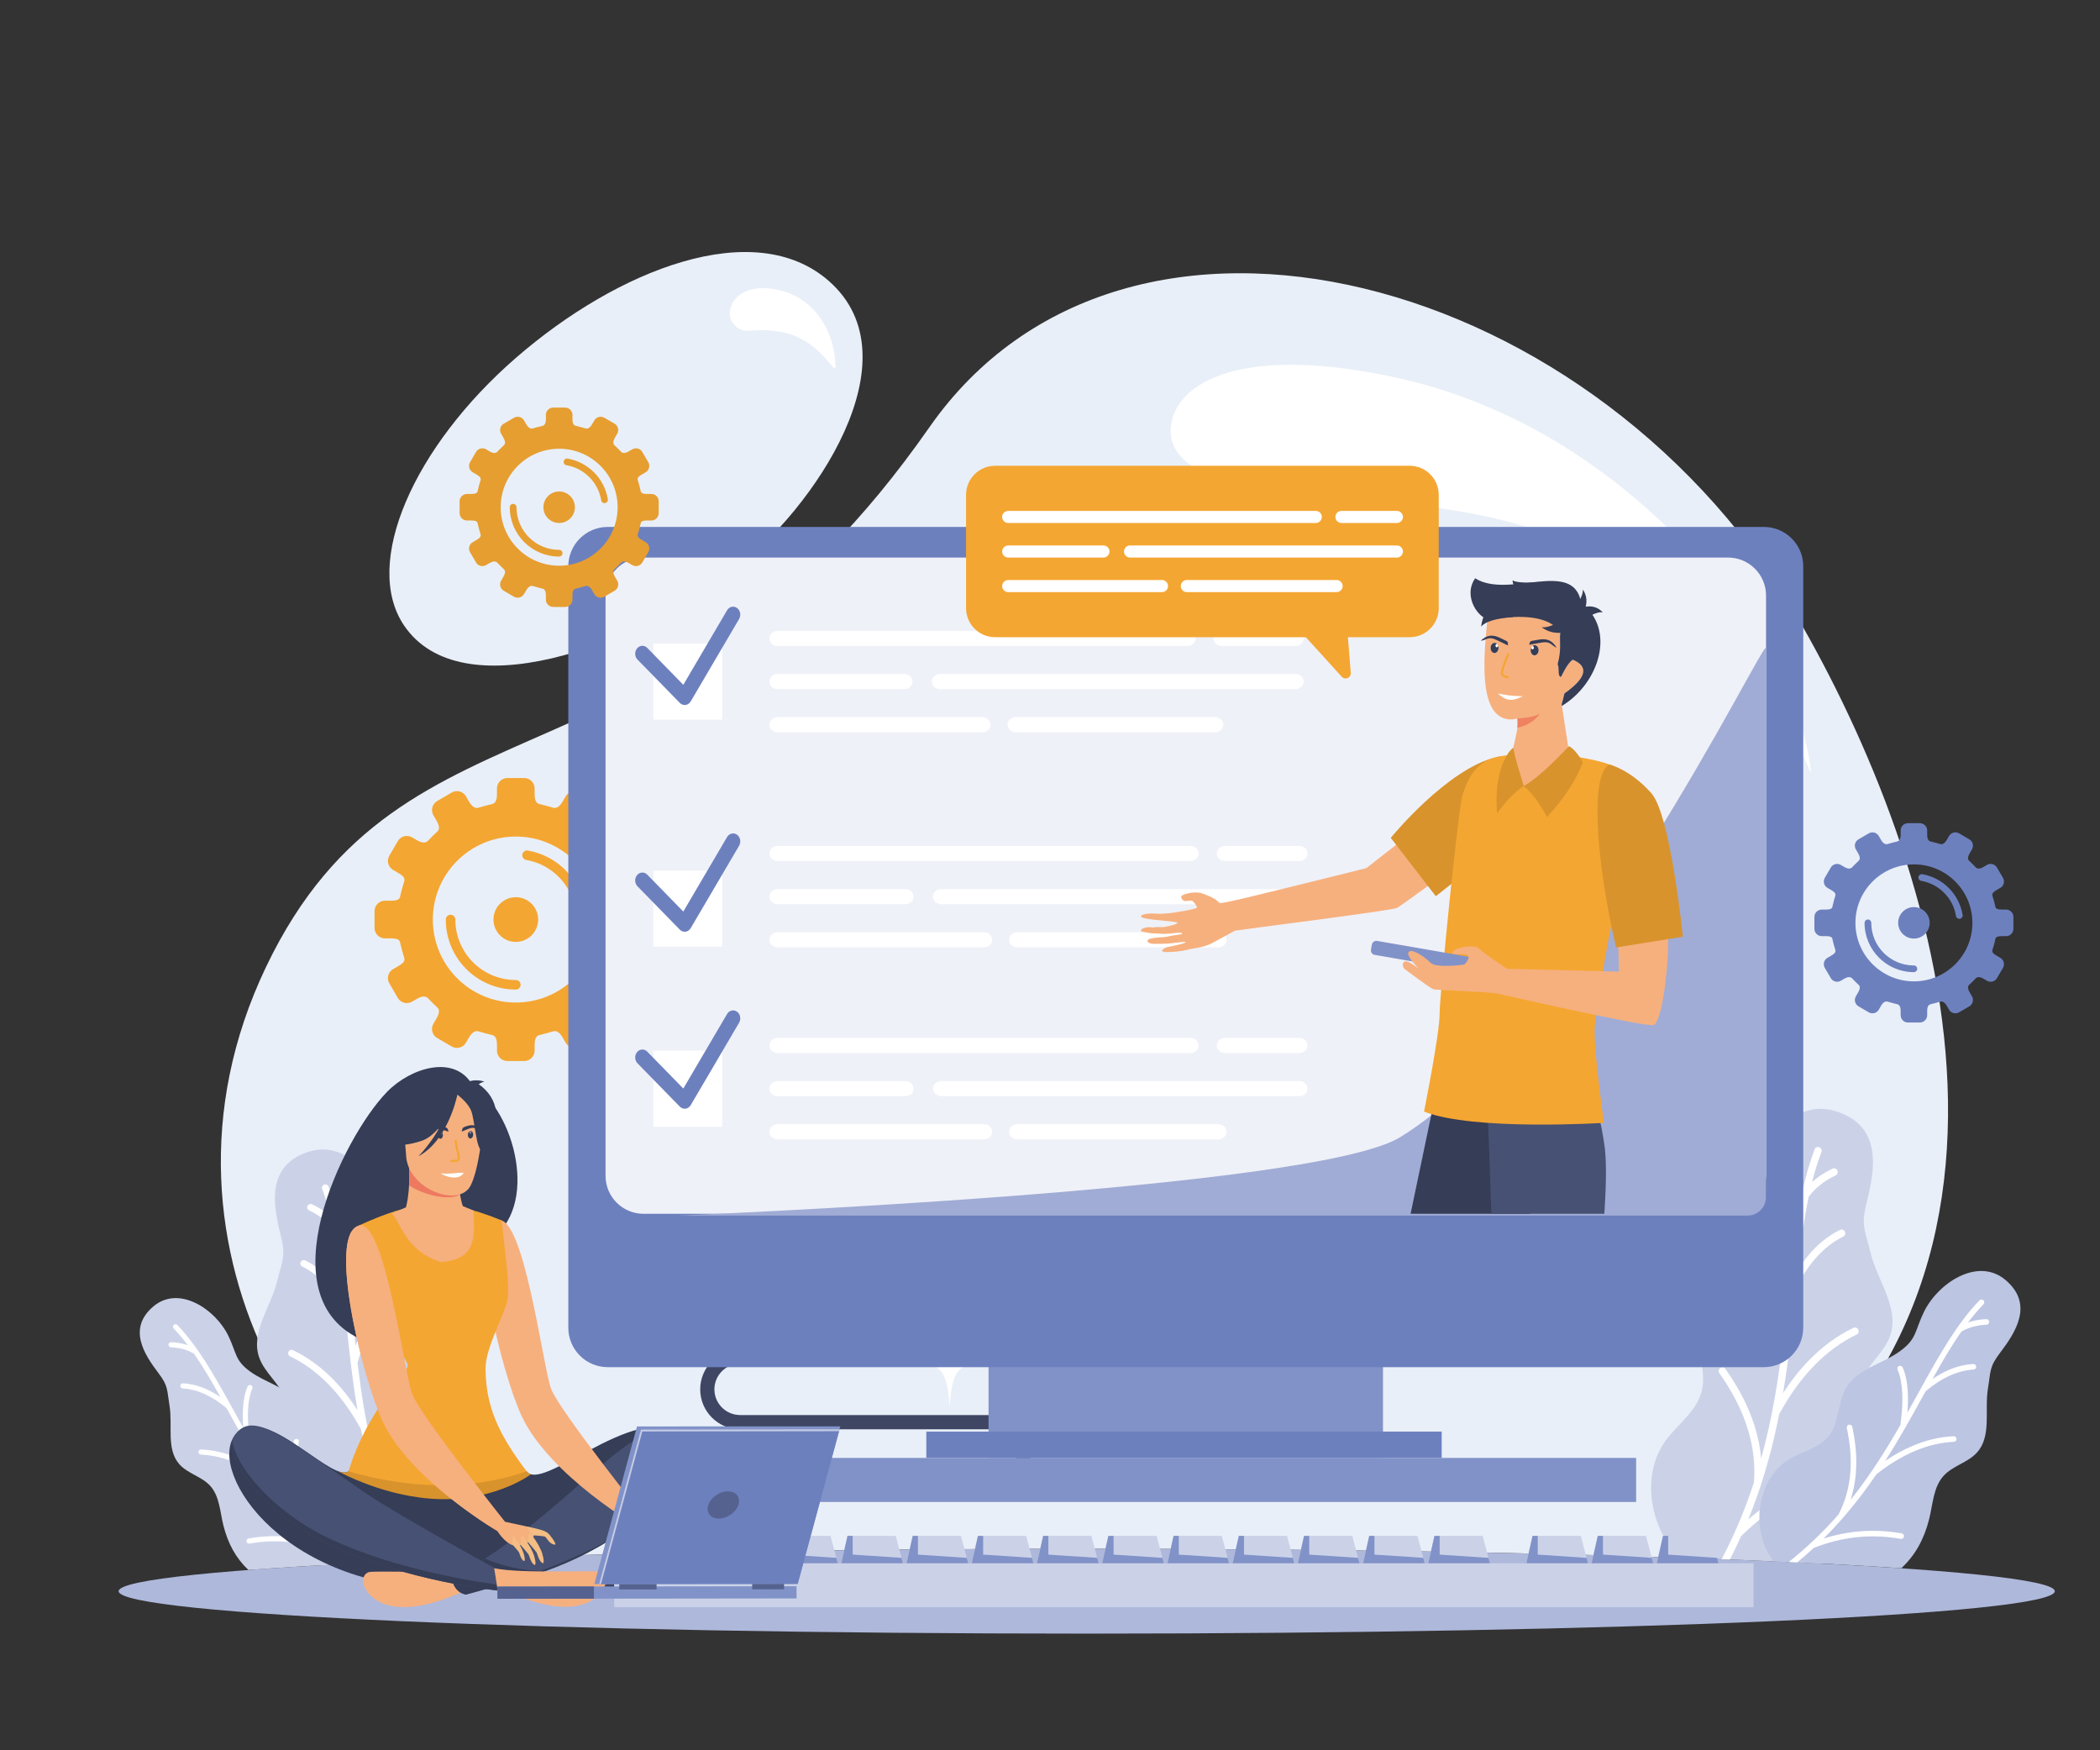 <?xml version="1.0" encoding="UTF-8"?>
<svg xmlns="http://www.w3.org/2000/svg" viewBox="0 0 720 600">
  <rect x="0" y="0" width="720" height="600" fill="#333333" stroke="none"/>
  <defs>
    <style>
      .cls-1 {
        fill: #d9932c;
      }

      .cls-1, .cls-2, .cls-3, .cls-4, .cls-5, .cls-6, .cls-7, .cls-8, .cls-9, .cls-10, .cls-11, .cls-12, .cls-13, .cls-14, .cls-15, .cls-16, .cls-17, .cls-18, .cls-19, .cls-20, .cls-21, .cls-22 {
        fill-rule: evenodd;
      }

      .cls-2 {
        fill: #f6b07e;
      }

      .cls-23 {
        fill: none;
        opacity: 0;
        stroke: #fff;
        stroke-miterlimit: 10;
        stroke-width: .5px;
      }

      .cls-24, .cls-3 {
        fill: #fff;
      }

      .cls-4 {
        fill: #f3bd83;
      }

      .cls-5 {
        fill: #ee7961;
      }

      .cls-6 {
        fill: #475173;
      }

      .cls-7, .cls-25 {
        fill: #f4a632;
      }

      .cls-8 {
        fill: #ef8261;
      }

      .cls-9 {
        fill: #3e4664;
      }

      .cls-10, .cls-26 {
        fill: #cbd2e8;
      }

      .cls-11 {
        fill: #e69e31;
      }

      .cls-12 {
        fill: #bcc5e2;
      }

      .cls-27, .cls-22 {
        fill: #6d80be;
      }

      .cls-28, .cls-13 {
        fill: #55628f;
      }

      .cls-29, .cls-21 {
        fill: #8192c8;
      }

      .cls-14 {
        fill: #c4cbe4;
      }

      .cls-15 {
        fill: #e9eff8;
      }

      .cls-16 {
        fill: #e0a26a;
      }

      .cls-17 {
        fill: #eff1f8;
      }

      .cls-18 {
        fill: #aeb8db;
      }

      .cls-19 {
        fill: #353d57;
      }

      .cls-20 {
        fill: #a0acd5;
      }
    </style>
  </defs>
  <g id="Positionsrahmen">
    <rect class="cls-23" y="-594.67" width="720" height="600"/>
  </g>
  <g id="Ebene_1" data-name="Ebene 1">
    <g id="Unsere_neue_Webseite_720" data-name="Unsere neue Webseite 720">
      <g>
        <path class="cls-15" d="M372.59,530.93c77.2,0,148.25,1.15,204.64,3.09,137.98-78.87,90.2-232.6,40.66-319.55-68.95-121.02-231.88-164.52-299.27-67.96-91.47,131.06-179.72,85.33-227.36,184.86-47.65,99.54,24.71,194.96,76.7,202.65,56.38-1.93,127.43-3.09,204.64-3.09h0ZM251.69,195.32c-35.32,26.88-93.73,47.71-113.13,19.13-14.49-21.35,3.36-61.41,38.33-91.78,34.94-30.35,81.75-48.72,107.26-26.37,30.28,26.52-5.26,78.32-32.46,99.02Z"/>
        <path class="cls-18" d="M372.59,530.93c183.31,0,331.91,6.51,331.91,14.54s-148.6,14.54-331.91,14.54-331.91-6.51-331.91-14.54,148.6-14.54,331.91-14.54Z"/>
        <path class="cls-3" d="M479.63,129.67c82.89,18.47,135.65,94.7,140.81,131.51,2.12,15.1-1.81-20.24-44.09-52.42-37.79-28.76-67.22-34.09-112.18-37.57-31.77-2.45-65.05-6.36-62.68-25.31,1.87-14.97,24.62-28.13,78.14-16.21h0ZM262.87,98.83c14.27.86,22.96,12.58,23.56,26.09.26,5.75-4.26-9.28-20.08-11.37-9.81-1.3-11.29,1.59-14.8-2.46-3.52-4.05-.18-12.95,11.33-12.26Z"/>
        <path class="cls-10" d="M158.79,497.43c-3.79-4.74-9.11-8.66-10.67-14.51-1.84-6.92,2.22-14.2,1.21-21.28-1.26-8.92-9.85-14.7-14.52-22.41-4.57-7.55-2.43-10.09-2.84-18.9-.63-13.28-11.52-30.04-26.03-25.54-14.73,4.57-12.33,18.26-9.73,28.57,1.85,7.34.64,8.39-1.15,15.74-2.17,8.88-9.16,17.46-6.24,26.12,1.81,5.35,7.06,8.97,8.96,14.29,2.15,6.03-.45,12.58-1.46,18.9-2.11,13.32.92,24.39,10.6,35.39,1.04.99,2.12,1.91,3.24,2.76,13.56-.77,28.81-1.47,45.52-2.11l.13-.13c8.85-9.66,11.5-26.25,2.99-36.89Z"/>
        <path class="cls-3" d="M112.63,406.78c-.23-.6-.9-.9-1.5-.67-.6.23-.9.9-.67,1.5,1.15,3.01,2.12,6.16,2.94,9.44-.33-.3-.67-.59-1.03-.88-1.58-1.27-3.37-2.38-5.38-3.33-.58-.27-1.27-.03-1.55.56-.27.58-.02,1.27.56,1.55,1.84.87,3.48,1.88,4.92,3.04,1.36,1.09,2.54,2.32,3.55,3.67,1.49,7.1,2.46,14.74,3.34,22.8-1.35-2.09-2.79-3.98-4.32-5.64-2.66-2.89-5.6-5.14-8.83-6.74-.57-.28-1.27-.05-1.56.53-.28.57-.05,1.27.52,1.56,2.96,1.47,5.68,3.54,8.15,6.23,2.46,2.67,4.67,5.94,6.64,9.81l.23,2.18c.49,4.8,1,9.73,1.61,14.76,0,.05,0,.1.02.14.63,5.26,1.36,10.62,2.29,16.08-2.52-3.88-5.22-7.32-8.12-10.3-4.25-4.37-8.91-7.78-13.98-10.22-.58-.28-1.28-.04-1.55.55-.28.58-.03,1.27.54,1.55,4.82,2.32,9.26,5.57,13.32,9.74,4.04,4.17,7.71,9.25,11,15.26,1.43,7.23,3.25,14.59,5.68,22.04h0s0,.03,0,.03h0c1.19,3.65,2.52,7.32,4.02,11.01-3.52-3.02-7.26-5.64-11.22-7.84-5.51-3.07-11.43-5.34-17.76-6.8-.63-.15-1.25.24-1.4.87-.14.63.24,1.25.87,1.4,6.13,1.42,11.85,3.61,17.16,6.56,5.25,2.93,10.12,6.61,14.6,11.05,1.03,2.29,2.13,4.59,3.31,6.88l2.56-.11c-4.12-7.92-7.34-15.83-9.89-23.64-.44-5.68.24-11.36,2.02-17.03,1.81-5.75,4.76-11.52,8.85-17.29.37-.52.25-1.25-.28-1.62-.52-.37-1.25-.25-1.62.28-4.23,5.97-7.29,11.95-9.17,17.94-1.07,3.4-1.76,6.8-2.07,10.2-3.49-12.61-5.43-24.94-6.84-36.71,1.37-4.99,2.89-9.21,4.58-12.66,1.68-3.43,3.5-6.08,5.46-7.94.47-.44.49-1.18.05-1.64-.44-.47-1.18-.49-1.64-.05-2.18,2.06-4.17,4.93-5.97,8.61-1.12,2.29-2.17,4.91-3.15,7.85-.34-3.11-.66-6.17-.97-9.19l-.24-2.35s0-.08-.01-.13c-1.65-15.98-3.32-30.53-8.05-42.89Z"/>
        <path class="cls-10" d="M119.82,503.68c-4.04-2.18-8.91-3.33-11.74-6.95-3.33-4.27-2.66-10.54-5.46-15.18-3.52-5.84-11.22-7.32-16.75-11.31-5.42-3.91-4.68-6.31-7.58-12.32-4.37-9.06-16.92-17.51-25.7-10.08-8.91,7.55-3.17,16.37,1.68,22.78,3.46,4.56,2.93,5.66,3.86,11.31,1.12,6.83-1.21,14.88,3.39,20.04,2.85,3.19,7.58,4.16,10.48,7.3,3.29,3.56,3.41,8.89,4.58,13.6,1.56,6.24,4.28,11.26,8.59,15.32,11.61-.88,25.26-1.7,40.66-2.45,1.18-1.69,2.14-3.53,2.83-5.47,3.3-9.36.23-21.69-8.85-26.59Z"/>
        <path class="cls-3" d="M60.81,454.21c-.34-.35-.9-.36-1.24-.02-.35.34-.36.9-.02,1.25,1.7,1.75,3.3,3.66,4.85,5.7-.32-.11-.65-.21-.98-.31-1.48-.42-3.06-.66-4.74-.72-.49-.02-.9.36-.91.85-.02.49.36.89.85.91,1.54.06,2.98.28,4.33.66,1.27.36,2.46.86,3.56,1.51,3.14,4.51,6.08,9.54,9.08,14.89-1.56-1.06-3.12-1.94-4.68-2.65-2.71-1.22-5.43-1.92-8.15-2.08-.49-.03-.9.34-.93.83-.03.48.34.9.83.93,2.5.15,5,.79,7.52,1.93,2.5,1.13,5.01,2.75,7.53,4.86l.8,1.46c1.77,3.2,3.58,6.47,5.49,9.8.02.03.03.06.06.1,2,3.47,4.1,6.99,6.36,10.52-2.9-1.96-5.81-3.55-8.71-4.77-4.26-1.79-8.51-2.78-12.77-2.98-.49-.02-.9.35-.92.84-.02.49.36.9.84.92,4.05.19,8.1,1.14,12.16,2.84,4.05,1.7,8.11,4.16,12.18,7.37,3.14,4.61,6.59,9.2,10.49,13.67h0s.01.02.01.02h0c1.91,2.19,3.93,4.35,6.06,6.48-3.35-1.06-6.73-1.78-10.14-2.14-4.75-.51-9.55-.33-14.39.52-.48.08-.8.54-.72,1.02.08.48.54.8,1.02.72,4.69-.83,9.32-1,13.9-.51,4.53.48,9.01,1.61,13.44,3.37,1.53,1.41,3.12,2.8,4.77,4.17l2.63-.14c-5.76-4.6-10.77-9.52-15.2-14.59-1.99-3.82-3.2-7.98-3.64-12.46-.45-4.54-.1-9.43,1.04-14.67.1-.47-.2-.94-.67-1.05-.47-.1-.94.2-1.05.67-1.18,5.41-1.54,10.48-1.08,15.21.26,2.68.79,5.26,1.58,7.72-6.17-7.75-11.17-15.76-15.64-23.54-.53-3.88-.71-7.27-.56-10.17.15-2.89.63-5.27,1.45-7.15.19-.45,0-.97-.45-1.16-.45-.19-.97,0-1.16.46-.91,2.08-1.44,4.67-1.6,7.77-.1,1.93-.06,4.06.13,6.4-1.16-2.06-2.29-4.1-3.39-6.11l-.86-1.56s-.03-.06-.05-.08c-5.89-10.65-11.37-20.28-18.32-27.49Z"/>
        <path class="cls-10" d="M571.74,492.94c4.13-5.17,9.94-9.44,11.65-15.84,2.01-7.55-2.42-15.49-1.32-23.22,1.38-9.73,10.75-16.04,15.84-24.45,4.98-8.24,2.65-11.01,3.1-20.63.68-14.49,12.57-32.78,28.4-27.87,16.08,4.99,13.45,19.93,10.62,31.18-2.02,8.01-.7,9.16,1.26,17.18,2.36,9.69,9.99,19.05,6.81,28.5-1.97,5.84-7.7,9.79-9.78,15.6-2.35,6.58.49,13.72,1.59,20.63,2.31,14.53-1,26.62-11.56,38.62-1.28,1.22-2.61,2.34-4,3.36-14.6-.74-30.9-1.42-48.62-2.02-.25-.25-.49-.5-.72-.76-9.66-10.55-12.55-28.65-3.26-40.27Z"/>
        <path class="cls-3" d="M622.12,394.01c.25-.65.99-.98,1.64-.73.65.25.98.99.73,1.64-1.26,3.28-2.31,6.72-3.22,10.3.37-.33.74-.65,1.13-.96,1.73-1.38,3.69-2.6,5.87-3.63.63-.3,1.39-.03,1.69.61.3.63.03,1.39-.6,1.69-2.01.95-3.8,2.06-5.37,3.32-1.48,1.19-2.77,2.53-3.87,4-1.62,7.75-2.68,16.09-3.64,24.88,1.47-2.29,3.04-4.34,4.71-6.15,2.9-3.16,6.11-5.6,9.64-7.35.62-.31,1.39-.06,1.7.57.31.63.05,1.39-.57,1.7-3.23,1.6-6.19,3.87-8.89,6.8-2.68,2.92-5.1,6.49-7.24,10.7l-.24,2.38c-.54,5.24-1.1,10.61-1.75,16.1,0,.06,0,.11-.02.16-.69,5.74-1.49,11.59-2.5,17.55,2.75-4.24,5.7-7.99,8.86-11.24,4.64-4.77,9.72-8.49,15.25-11.15.63-.3,1.39-.04,1.7.59.3.63.04,1.39-.59,1.7-5.26,2.53-10.11,6.08-14.53,10.63-4.42,4.54-8.41,10.09-12,16.64-1.56,7.89-3.55,15.92-6.2,24.05h0s-.01.03-.01.03h0c-1.3,3.99-2.75,7.99-4.39,12.02,3.84-3.3,7.92-6.15,12.24-8.56,6.02-3.35,12.48-5.82,19.38-7.42.68-.16,1.37.26,1.53.95.16.69-.27,1.37-.95,1.53-6.69,1.55-12.93,3.94-18.72,7.16-5.73,3.19-11.04,7.21-15.93,12.06-1.2,2.67-2.49,5.35-3.87,8.03l-2.81-.11c4.63-8.82,8.23-17.62,11.07-26.32.48-6.2-.26-12.39-2.2-18.58-1.97-6.28-5.19-12.57-9.66-18.87-.4-.57-.27-1.36.3-1.77.57-.41,1.36-.27,1.77.3,4.62,6.51,7.95,13.04,10.01,19.57,1.17,3.71,1.92,7.42,2.26,11.13,3.81-13.76,5.92-27.21,7.47-40.05-1.49-5.44-3.16-10.05-4.99-13.81-1.83-3.75-3.82-6.64-5.96-8.67-.51-.48-.53-1.28-.05-1.79.48-.51,1.28-.53,1.79-.05,2.38,2.25,4.55,5.38,6.51,9.4,1.22,2.5,2.36,5.35,3.43,8.57.37-3.39.72-6.73,1.06-10.02l.26-2.56s0-.09.02-.14c1.81-17.45,3.63-33.32,8.79-46.81Z"/>
        <path class="cls-12" d="M614.27,499.75c4.41-2.38,9.72-3.63,12.81-7.58,3.64-4.66,2.9-11.51,5.96-16.57,3.85-6.37,12.24-7.99,18.28-12.34,5.91-4.26,5.11-6.88,8.27-13.45,4.77-9.89,18.47-19.11,28.04-11,9.72,8.24,3.47,17.87-1.84,24.86-3.78,4.98-3.2,6.17-4.21,12.34-1.22,7.45,1.31,16.23-3.71,21.87-3.11,3.49-8.27,4.54-11.43,7.97-3.59,3.89-3.72,9.7-5,14.84-1.73,6.91-4.76,12.45-9.57,16.9-12.68-.86-27.39-1.66-43.83-2.38-1.45-1.97-2.61-4.14-3.43-6.45-3.61-10.21-.25-23.68,9.66-29.02Z"/>
        <path class="cls-3" d="M678.67,445.77c.37-.38.98-.39,1.36-.02.38.37.39.98.02,1.36-1.85,1.92-3.6,4-5.29,6.22.35-.12.71-.23,1.07-.34,1.62-.45,3.34-.72,5.17-.79.53-.02.97.39.99.92.02.53-.39.98-.92,1-1.68.07-3.26.31-4.72.72-1.39.39-2.68.94-3.88,1.64-3.43,4.92-6.64,10.41-9.91,16.25,1.7-1.16,3.4-2.12,5.1-2.89,2.96-1.34,5.92-2.09,8.89-2.26.53-.03.98.37,1.01.9.03.53-.38.98-.9,1.01-2.72.16-5.46.86-8.21,2.11-2.73,1.23-5.47,3-8.22,5.31l-.88,1.59c-1.93,3.49-3.91,7.07-5.99,10.7-.02.04-.04.07-.06.11-2.18,3.79-4.47,7.63-6.94,11.48,3.17-2.14,6.33-3.87,9.51-5.2,4.64-1.95,9.28-3.04,13.93-3.25.53-.02.98.38,1.01.92.02.53-.39.98-.92,1-4.42.21-8.84,1.24-13.27,3.1-4.42,1.86-8.85,4.54-13.29,8.04-3.43,5.03-7.2,10.04-11.45,14.91h0s-.01.02-.01.02h0c-2.09,2.39-4.28,4.75-6.62,7.07,3.66-1.16,7.35-1.94,11.06-2.33,5.18-.55,10.42-.36,15.7.57.52.09.87.59.78,1.11-.09.52-.59.87-1.11.78-5.12-.9-10.17-1.09-15.16-.56-4.94.52-9.83,1.75-14.67,3.68-1.81,1.68-3.71,3.33-5.69,4.95l-2.89-.14c6.5-5.14,12.13-10.64,17.09-16.33,2.17-4.18,3.49-8.71,3.97-13.6.49-4.96.1-10.29-1.14-16.01-.11-.52.22-1.03.73-1.14.52-.11,1.03.22,1.14.73,1.29,5.9,1.68,11.44,1.17,16.6-.29,2.93-.86,5.74-1.72,8.43,6.73-8.46,12.19-17.2,17.07-25.69.57-4.23.78-7.93.61-11.1-.17-3.15-.69-5.76-1.59-7.8-.21-.49.01-1.05.49-1.27.49-.21,1.06.01,1.27.5.99,2.27,1.57,5.1,1.75,8.48.11,2.1.06,4.43-.14,6.99,1.26-2.25,2.5-4.48,3.71-6.67l.94-1.7s.03-.06.05-.1c6.43-11.62,12.4-22.13,19.99-30Z"/>
        <path class="cls-3" d="M348.5,182.8c-1.19,16.31-3.59,18.55-19.14,19.81,15.55,1.26,17.95,3.5,19.14,19.81,1.19-16.3,3.59-18.55,19.13-19.81-15.54-1.26-17.95-3.5-19.13-19.81h0ZM411.68,225.8c-.63,8.7-1.92,9.9-10.22,10.58,8.3.67,9.58,1.87,10.22,10.58.63-8.71,1.92-9.91,10.22-10.58-8.3-.67-9.58-1.87-10.22-10.58h0ZM384.01,158.8c-.64,8.82-1.94,10.03-10.35,10.71,8.41.68,9.71,1.9,10.35,10.71.64-8.82,1.94-10.03,10.35-10.71-8.41-.68-9.71-1.89-10.35-10.71Z"/>
        <path class="cls-3" d="M325.58,450.1c.96,13.21,2.91,15.03,15.5,16.05-12.59,1.02-14.54,2.84-15.5,16.05-.96-13.21-2.91-15.03-15.5-16.05,12.59-1.02,14.54-2.84,15.5-16.05h0ZM274.39,484.94c.51,7.05,1.56,8.02,8.28,8.57-6.72.54-7.76,1.52-8.28,8.57-.51-7.05-1.55-8.02-8.27-8.57,6.72-.54,7.76-1.51,8.27-8.57h0ZM296.81,430.67c.52,7.14,1.58,8.13,8.38,8.68-6.81.55-7.86,1.54-8.38,8.68-.52-7.14-1.57-8.13-8.38-8.68,6.81-.55,7.86-1.54,8.38-8.68Z"/>
        <path class="cls-3" d="M526.76,417.54c-.74,10.11-2.23,11.51-11.87,12.29,9.64.78,11.13,2.17,11.87,12.29.74-10.12,2.23-11.51,11.87-12.29-9.64-.78-11.13-2.17-11.87-12.29h0ZM565.95,444.22c-.39,5.4-1.19,6.14-6.34,6.56,5.15.42,5.95,1.16,6.34,6.56.39-5.4,1.19-6.15,6.34-6.56-5.15-.42-5.95-1.16-6.34-6.56h0ZM548.79,402.66c-.4,5.47-1.21,6.22-6.42,6.64,5.21.42,6.02,1.17,6.42,6.64.4-5.47,1.2-6.22,6.42-6.64-5.21-.42-6.02-1.18-6.42-6.64Z"/>
      </g>
      <path class="cls-7" d="M154.89,271.68l-5.01,2.92c-1.69.99-2.27,3.17-1.29,4.86l1.1,1.9c1.31,2.25.74,3.26.33,3.62-1.12,1-2.15,2.08-3.19,3.16-.3.32-1.27,1.4-3.82-.08l-1.75-1.02c-1.69-.98-3.88-.4-4.86,1.29l-2.92,5.02c-.98,1.69-.4,3.88,1.29,4.86l1.73,1.01c2.39,1.39,2.33,2.1,2.03,3.12-.42,1.39-.86,2.78-1.17,4.22-.27,1.28-.15,2.2-3.4,2.2h-1.99c-1.96,0-3.55,1.6-3.55,3.56v5.8c0,1.96,1.59,3.56,3.55,3.56h1.99c3.25,0,3.13.92,3.4,2.2.31,1.44.75,2.83,1.17,4.22.3,1.02.36,1.73-2.03,3.12l-1.73,1.01c-1.69.98-2.27,3.17-1.29,4.86l2.92,5.01c.98,1.69,3.17,2.27,4.86,1.29l1.75-1.02c2.55-1.48,3.52-.4,3.82-.08,1.04,1.08,2.07,2.17,3.19,3.16.4.36.97,1.38-.33,3.62l-1.1,1.9c-.99,1.69-.41,3.88,1.29,4.86l5.01,2.92c1.69.98,3.88.4,4.86-1.29l1.1-1.9c1.33-2.28,2.63-2.19,3.18-2.01,1.6.51,3.08.84,4.73,1.27.6.15,1.63.59,1.63,3.31v2.04c0,1.96,1.6,3.55,3.56,3.55h5.8c1.96,0,3.55-1.6,3.55-3.55v-2.04c0-2.72,1.03-3.16,1.63-3.31,1.65-.43,3.13-.76,4.73-1.27.55-.18,1.86-.27,3.18,2.01l1.11,1.9c.98,1.69,3.17,2.27,4.86,1.29l5.01-2.92c1.69-.98,2.27-3.17,1.29-4.86l-1.11-1.9c-1.31-2.25-.74-3.26-.33-3.62,1.12-1,2.15-2.08,3.19-3.16.3-.32,1.27-1.4,3.82.08l1.75,1.02c1.69.98,3.88.4,4.86-1.29l2.92-5.01c.98-1.69.4-3.88-1.29-4.86l-1.73-1.01c-2.39-1.39-2.33-2.1-2.02-3.12.41-1.39.86-2.78,1.16-4.22.27-1.28.15-2.2,3.4-2.2h1.99c1.96,0,3.55-1.6,3.55-3.56v-5.8c0-1.96-1.6-3.56-3.55-3.56h-1.99c-3.25,0-3.13-.92-3.4-2.2-.3-1.44-.75-2.83-1.16-4.22-.31-1.02-.37-1.73,2.02-3.12l1.73-1.01c1.69-.98,2.27-3.17,1.29-4.86l-2.92-5.02c-.98-1.69-3.17-2.27-4.86-1.29l-1.75,1.02c-2.55,1.48-3.52.4-3.82.08-1.04-1.08-2.07-2.16-3.19-3.16-.4-.36-.97-1.38.33-3.62l1.11-1.9c.98-1.69.4-3.88-1.29-4.86l-5.01-2.92c-1.69-.98-3.88-.4-4.86,1.29l-1.11,1.9c-1.33,2.28-2.63,2.19-3.18,2.02-1.6-.51-3.08-.84-4.73-1.27-.6-.16-1.63-.6-1.63-3.31v-2.04c0-1.96-1.6-3.56-3.55-3.56h-5.8c-1.96,0-3.56,1.6-3.56,3.56v2.04c0,2.71-1.03,3.15-1.63,3.31-1.65.43-3.13.76-4.73,1.27-.55.17-1.86.26-3.18-2.02l-1.1-1.9c-.99-1.69-3.17-2.27-4.86-1.29h0ZM176.85,307.56c4.23,0,7.66,3.43,7.66,7.66s-3.43,7.66-7.66,7.66-7.66-3.43-7.66-7.66,3.43-7.66,7.66-7.66h0ZM152.84,315.22c0-.9.73-1.64,1.64-1.64s1.64.74,1.64,1.64c0,5.72,2.32,10.91,6.07,14.66,3.75,3.75,8.94,6.07,14.66,6.07.91,0,1.64.73,1.64,1.64s-.73,1.64-1.64,1.64c-6.63,0-12.63-2.69-16.98-7.03-4.35-4.35-7.03-10.35-7.03-16.98h0ZM200.55,311.36c.14.89-.47,1.73-1.35,1.87-.89.14-1.73-.47-1.87-1.36-.71-4.35-2.76-8.24-5.73-11.23-2.97-3-6.84-5.1-11.18-5.85-.89-.15-1.49-1-1.34-1.89.15-.89,1-1.49,1.89-1.34,5.02.87,9.51,3.3,12.95,6.77,3.43,3.47,5.82,7.99,6.64,13.03h0ZM176.85,286.77c15.72,0,28.46,12.74,28.46,28.45s-12.74,28.45-28.46,28.45-28.45-12.74-28.45-28.45,12.74-28.45,28.45-28.45Z"/>
      <g>
        <g>
          <path class="cls-9" d="M210.59,545.85h-26.31c-10.58,0-19.18-8.6-19.18-19.18s8.61-19.18,19.18-19.18h155.43c4.83,0,8.75-3.93,8.75-8.76s-3.93-8.76-8.75-8.76h-85.95c-7.54,0-13.69-6.14-13.69-13.69s6.15-13.69,13.69-13.69h89.03c21.62,0,39.22-17.59,39.22-39.21v-18.48h4.87v18.48c0,24.3-19.78,44.08-44.09,44.08h-89.03c-4.86,0-8.82,3.95-8.82,8.81,0,4.86,3.96,8.81,8.82,8.81h85.95c7.51,0,13.62,6.12,13.62,13.64s-6.11,13.63-13.63,13.63h-155.43c-7.89,0-14.31,6.42-14.31,14.3s6.42,14.31,14.31,14.31h26.31v4.87Z"/>
          <rect class="cls-26" x="210.58" y="535.9" width="390.63" height="15.02"/>
          <polygon class="cls-10" points="240.04 526.51 223.49 526.51 221.38 535.9 242.51 535.9 240.04 526.51"/>
          <polygon class="cls-10" points="262.4 526.51 245.85 526.51 243.74 535.9 264.87 535.9 262.4 526.51"/>
          <polygon class="cls-10" points="284.76 526.51 268.22 526.51 266.1 535.9 287.23 535.9 284.76 526.51"/>
          <polygon class="cls-10" points="307.12 526.51 290.57 526.51 288.46 535.9 309.59 535.9 307.12 526.51"/>
          <polygon class="cls-10" points="329.48 526.51 312.93 526.51 310.82 535.9 331.95 535.9 329.48 526.51"/>
          <polygon class="cls-10" points="351.85 526.51 335.29 526.51 333.18 535.9 354.31 535.9 351.85 526.51"/>
          <polygon class="cls-10" points="374.2 526.51 357.65 526.51 355.54 535.9 376.67 535.9 374.2 526.51"/>
          <polygon class="cls-10" points="396.57 526.51 380.01 526.51 377.9 535.9 399.03 535.9 396.57 526.51"/>
          <polygon class="cls-10" points="418.92 526.51 402.37 526.51 400.26 535.9 421.39 535.9 418.92 526.51"/>
          <polygon class="cls-10" points="441.28 526.51 424.73 526.51 422.62 535.9 443.75 535.9 441.28 526.51"/>
          <polygon class="cls-10" points="463.65 526.51 447.1 526.51 444.98 535.9 466.11 535.9 463.65 526.51"/>
          <polygon class="cls-10" points="486.01 526.51 469.45 526.51 467.34 535.9 488.47 535.9 486.01 526.51"/>
          <polygon class="cls-10" points="508.36 526.51 491.81 526.51 489.7 535.9 510.83 535.9 508.36 526.51"/>
          <polygon class="cls-10" points="542 526.51 525.44 526.51 523.33 535.9 544.45 535.9 542 526.51"/>
          <polygon class="cls-10" points="564.35 526.51 547.8 526.51 545.69 535.9 566.82 535.9 564.35 526.51"/>
          <polygon class="cls-10" points="586.71 526.51 570.17 526.51 568.05 535.9 589.18 535.9 586.71 526.51"/>
          <polygon class="cls-21" points="225.28 526.51 225.28 532.92 242.02 534.03 242.51 535.9 221.38 535.9 223.49 526.51 225.28 526.51"/>
          <polygon class="cls-21" points="247.64 526.51 247.64 532.92 264.38 534.03 264.87 535.9 243.74 535.9 245.85 526.51 247.64 526.51"/>
          <polygon class="cls-21" points="270 526.51 270 532.92 286.74 534.03 287.23 535.9 266.1 535.9 268.22 526.51 270 526.51"/>
          <polygon class="cls-21" points="292.36 526.51 292.36 532.92 309.09 534.03 309.59 535.9 288.46 535.9 290.57 526.51 292.36 526.51"/>
          <polygon class="cls-21" points="314.72 526.51 314.72 532.92 331.46 534.03 331.95 535.9 310.82 535.9 312.93 526.51 314.72 526.51"/>
          <polygon class="cls-21" points="337.08 526.51 337.08 532.92 353.82 534.03 354.31 535.9 333.18 535.9 335.29 526.51 337.08 526.51"/>
          <polygon class="cls-21" points="359.44 526.51 359.44 532.92 376.18 534.03 376.67 535.9 355.54 535.9 357.65 526.51 359.44 526.51"/>
          <polygon class="cls-21" points="381.8 526.51 381.8 532.92 398.54 534.03 399.03 535.9 377.9 535.9 380.01 526.51 381.8 526.51"/>
          <polygon class="cls-21" points="404.16 526.51 404.16 532.92 420.9 534.03 421.39 535.9 400.26 535.9 402.37 526.51 404.16 526.51"/>
          <polygon class="cls-21" points="426.52 526.51 426.52 532.92 443.26 534.03 443.75 535.9 422.62 535.9 424.73 526.51 426.52 526.51"/>
          <polygon class="cls-21" points="448.88 526.51 448.88 532.92 465.62 534.03 466.11 535.9 444.98 535.9 447.1 526.51 448.88 526.51"/>
          <polygon class="cls-21" points="471.24 526.51 471.24 532.92 487.98 534.03 488.47 535.9 467.34 535.9 469.45 526.51 471.24 526.51"/>
          <polygon class="cls-21" points="493.6 526.51 493.6 532.92 510.34 534.03 510.83 535.9 489.7 535.9 491.81 526.51 493.6 526.51"/>
          <polygon class="cls-21" points="527.23 526.51 527.23 532.92 543.97 534.03 544.45 535.9 523.33 535.9 525.44 526.51 527.23 526.51"/>
          <polygon class="cls-21" points="549.59 526.51 549.59 532.92 566.33 534.03 566.82 535.9 545.69 535.9 547.8 526.51 549.59 526.51"/>
          <polygon class="cls-21" points="571.95 526.51 571.95 532.92 588.69 534.03 589.18 535.9 568.05 535.9 570.17 526.51 571.95 526.51"/>
        </g>
        <g>
          <rect class="cls-29" x="338.93" y="450.19" width="135.24" height="49.59"/>
          <g>
            <path class="cls-22" d="M618.25,455.15c0,7.47-6.06,13.52-13.52,13.52H208.38c-7.48,0-13.53-6.06-13.53-13.52V194.14c0-7.47,6.06-13.51,13.53-13.51h396.36c7.47,0,13.52,6.06,13.52,13.51v261.01Z"/>
            <g>
              <path class="cls-17" d="M605.49,403.07c0,7.19-5.84,13.02-13.03,13.02H220.64c-7.2,0-13.02-5.83-13.02-13.02v-198.92c0-7.19,5.82-13.02,13.02-13.02h371.83c7.19,0,13.03,5.83,13.03,13.02v198.92Z"/>
              <g>
                <path class="cls-20" d="M232.38,416.69h366.81c3.46,0,6.26-2.8,6.26-6.26v-188.22c0-4.72-65.26,130.79-125.43,167.64-29.91,18.32-248.24,26.85-247.64,26.85Z"/>
                <path class="cls-3" d="M444.18,221.44h-25.33c-1.53,0-2.77-1.16-2.77-2.59s1.24-2.59,2.77-2.59h25.33c1.53,0,2.77,1.16,2.77,2.59s-1.24,2.59-2.77,2.59h0ZM336.86,251.02h-70.27c-1.53,0-2.77-1.16-2.77-2.59s1.24-2.59,2.77-2.59h70.27c1.53,0,2.77,1.16,2.77,2.59s-1.24,2.59-2.77,2.59h0ZM416.64,251.02h-68.45c-1.53,0-2.76-1.16-2.76-2.59s1.23-2.59,2.76-2.59h68.45c1.53,0,2.77,1.16,2.77,2.59s-1.24,2.59-2.77,2.59h0ZM310.1,236.23h-43.51c-1.53,0-2.77-1.16-2.77-2.59s1.24-2.59,2.77-2.59h43.51c1.53,0,2.77,1.16,2.77,2.59s-1.24,2.59-2.77,2.59h0ZM444.18,236.23h-121.92c-1.53,0-2.77-1.16-2.77-2.59s1.24-2.59,2.77-2.59h121.92c1.53,0,2.77,1.16,2.77,2.59s-1.24,2.59-2.77,2.59h0ZM407.13,221.44h-140.54c-1.53,0-2.77-1.16-2.77-2.59s1.24-2.59,2.77-2.59h140.54c1.53,0,2.77,1.16,2.77,2.59s-1.24,2.59-2.77,2.59Z"/>
                <path class="cls-3" d="M445.47,295.17h-25.51c-1.54,0-2.79-1.16-2.79-2.59s1.25-2.59,2.79-2.59h25.51c1.54,0,2.79,1.16,2.79,2.59s-1.25,2.59-2.79,2.59h0ZM337.38,324.74h-70.77c-1.54,0-2.79-1.16-2.79-2.59s1.25-2.59,2.79-2.59h70.77c1.54,0,2.78,1.16,2.78,2.59s-1.25,2.59-2.78,2.59h0ZM417.73,324.74h-68.94c-1.53,0-2.78-1.16-2.78-2.59s1.24-2.59,2.78-2.59h68.94c1.54,0,2.79,1.16,2.79,2.59s-1.25,2.59-2.79,2.59h0ZM310.43,309.96h-43.82c-1.54,0-2.79-1.16-2.79-2.59s1.25-2.59,2.79-2.59h43.82c1.54,0,2.78,1.16,2.78,2.59s-1.25,2.59-2.78,2.59h0ZM445.47,309.96h-122.79c-1.54,0-2.78-1.16-2.78-2.59s1.25-2.59,2.78-2.59h122.79c1.54,0,2.79,1.16,2.79,2.59s-1.25,2.59-2.79,2.59h0ZM408.16,295.17h-141.54c-1.54,0-2.79-1.16-2.79-2.59s1.25-2.59,2.79-2.59h141.54c1.54,0,2.78,1.16,2.78,2.59s-1.25,2.59-2.78,2.59Z"/>
                <rect class="cls-24" x="224.01" y="220.6" width="23.58" height="26.09"/>
                <path class="cls-22" d="M218.57,226.1c-1-1.02-1.06-2.75-.13-3.85.92-1.1,2.48-1.17,3.48-.15l12.36,12.65,15-25.54c.74-1.26,2.27-1.62,3.41-.8,1.14.82,1.46,2.51.72,3.78l-16.59,28.25c-.08.12-.16.25-.26.36-.92,1.1-2.48,1.17-3.48.15l-14.51-14.85Z"/>
                <path class="cls-3" d="M445.47,360.98h-25.51c-1.54,0-2.79-1.16-2.79-2.59s1.25-2.59,2.79-2.59h25.51c1.54,0,2.79,1.16,2.79,2.59s-1.25,2.59-2.79,2.59h0ZM337.38,390.55h-70.77c-1.54,0-2.79-1.16-2.79-2.59s1.25-2.59,2.79-2.59h70.77c1.54,0,2.78,1.16,2.78,2.59s-1.25,2.59-2.78,2.59h0ZM417.73,390.55h-68.94c-1.53,0-2.78-1.16-2.78-2.59s1.24-2.59,2.78-2.59h68.94c1.54,0,2.79,1.16,2.79,2.59s-1.25,2.59-2.79,2.59h0ZM310.43,375.77h-43.82c-1.54,0-2.79-1.16-2.79-2.59s1.25-2.59,2.79-2.59h43.82c1.54,0,2.78,1.16,2.78,2.59s-1.25,2.59-2.78,2.59h0ZM445.47,375.77h-122.79c-1.54,0-2.78-1.16-2.78-2.59s1.25-2.59,2.78-2.59h122.79c1.54,0,2.79,1.16,2.79,2.59s-1.25,2.59-2.79,2.59h0ZM408.16,360.98h-141.54c-1.54,0-2.79-1.16-2.79-2.59s1.25-2.59,2.79-2.59h141.54c1.54,0,2.78,1.16,2.78,2.59s-1.25,2.59-2.78,2.59Z"/>
                <rect class="cls-24" x="224.01" y="360.14" width="23.58" height="26.09"/>
                <rect class="cls-24" x="224.01" y="298.45" width="23.58" height="26.09"/>
                <path class="cls-22" d="M218.57,303.83c-1-1.02-1.06-2.75-.13-3.85.92-1.1,2.48-1.17,3.48-.15l12.36,12.65,15-25.54c.74-1.26,2.27-1.62,3.41-.8,1.14.82,1.46,2.51.72,3.78l-16.59,28.25c-.08.12-.16.25-.26.36-.92,1.1-2.48,1.17-3.48.15l-14.51-14.85Z"/>
                <path class="cls-22" d="M218.57,364.5c-1-1.02-1.06-2.75-.13-3.85.92-1.1,2.48-1.17,3.48-.15l12.36,12.65,15-25.54c.74-1.26,2.27-1.62,3.41-.8,1.14.82,1.46,2.51.72,3.78l-16.59,28.25c-.08.12-.16.25-.26.36-.92,1.1-2.48,1.17-3.48.15l-14.51-14.85Z"/>
              </g>
            </g>
          </g>
          <rect class="cls-27" x="317.59" y="490.76" width="176.71" height="9.02"/>
          <rect class="cls-29" x="254.71" y="499.78" width="306.25" height="15.1"/>
        </g>
      </g>
      <g>
        <g>
          <path class="cls-2" d="M412.31,306.29c5.73,2.13,5.14,3.01,5.9,3.25.86.31,12.9-2.72,12.9-2.72,0,0,35.46-8.69,37.35-9.23l29.74-23.24,15.74,11.5s-33.02,24.4-34.97,25.38c-1.93.96-51.26,7.13-55.6,7.82,0,0-4.85,2.72-7.95,4.33-3.11,1.6-6.76,1.74-7.71,2.06-.13.03-3.34.93-7.57.93-3.66.04-.22-1.64-.22-1.64,0,0,6.76-1.26,6.56-1.77-.15-.4-3.79.5-7.83.57-1.04.02-2.05.02-2.99.02-2.47.01-3.2-1.48-.61-1.92.92-.15,2.43-.35,3.53-.35,1.21,0,2.31-.4,3.31-.54,1.99-.3,3.46-.51,3.4-.57-.08-.09.28-.43-.83-.44-1.33-.03-4.14.56-6.11.38-1.1-.1-3.41-.17-3.41-.17,0,0-3.76-.53-3.77-.76-.14-1.17,2.66-1.56,4.13-1.22,1.07-.29,3.49-.13,3.49-.13,0,0,4.99-.81,4.89-1.52-.08-.59-12.42-.96-12.48-2.14-.03-.98,3.69-1.04,3.69-1.04,0,0,2.25.15,3.01.13.88-.02,3.53-.27,3.53-.27,0,0,9.12-1.27,8.97-1.94-.15-.66-1.24-2.2-1.84-2.31-.6-.12-1.8.24-2.37.11-.6-.12-1.27-.78-1.2-1.51.1-.75,3.18-1.27,3.18-1.27,0,0,2.49-.41,4.15.22Z"/>
          <path class="cls-1" d="M476.83,287.22l15.44,20s16.28-12.51,22.28-19.25c7.28-8.17,15.24-25.71,14.07-26.35-3.3-1.79-10.41-3.22-15.32-2.13-16.98,3.78-36.46,27.72-36.46,27.72Z"/>
          <path class="cls-19" d="M502.03,373.13l-10.34,4.47-8.06,38.48h40.84c5.42-12.76,9.46-22.11,9.46-22.11l-31.9-20.84Z"/>
          <path class="cls-6" d="M510.01,378.86s.64,17.38,1.31,37.22h38.74c.69-10.58.83-19.12-.13-24.58-.41-2.35-1.19-8.56-2.7-10.12-11.45-11.83-37.23-2.52-37.23-2.52Z"/>
          <path class="cls-7" d="M538.8,259.16s12.06,1.68,15.23,4c3.57,2.63,7.54,8.5,7.54,8.5,0,0-14.81,70.02-14.84,81.79-.02,9.09,3.2,31.47,3.2,31.47,0,0-44.74,2.83-61.69-3.86,0,0,5.35-26.6,5.35-33.6s6.4-70.52,7.86-74.97c1.32-4.03,3.74-11.25,11.92-13.04,8.18-1.79,25.42-.31,25.42-.31Z"/>
          <path class="cls-21" d="M508.04,330.36l-.29,1.68c-.15.87-.97,1.43-1.82,1.29l-34.59-5.99c-.86-.14-1.43-.98-1.29-1.82l.29-1.68c.15-.87.97-1.43,1.83-1.29l34.58,5.99c.86.14,1.44.98,1.29,1.82Z"/>
          <path class="cls-2" d="M557.07,268.17c-4.06-.11-7.65,26.66-5.07,29.29,2.57,2.66,3.06,35.61,3.06,35.61l-38.28-.95v.03c-.75-.5-8.77-5.9-9.92-7.08-1.2-1.23-7.05-.62-8.59,1.09-1.54,1.71,3.44.31,4.81,1.23,1.38.92-1.03,3.25-1.03,3.25,0,0-9.7,1.4-11.59-.62-1.89-1.98-6.94-5.4-7.63-3.39-.36,1.04,2.25,4.17,3.72,5.49-1.83-1.37-4.02-2.83-4.77-2.57-1.38.47-.8,2.21-.06,2.74.74.5,8.45,6.38,9.65,6.8,1.18.39,19.09.84,22.19,1.54,0,0,50.48,11.5,53.35,10.77,2.52-.62,5.03-16.79,5.03-29.18s-2.18-53.65-14.86-54.05Z"/>
          <path class="cls-1" d="M551.81,262.08s7.06,1.62,14.36,9.82c6.63,7.47,10.81,49.21,10.81,49.21l-22.91,3.69c-6.98-30.44-8.93-59.43-2.26-62.72Z"/>
          <path class="cls-2" d="M535.96,251.96c-1.07-1.32-.05-7.56-.78-9.77.38-1.17.78-2.66,1.19-4.46,7.52-5.35,8.48-9.2,2.88-11.57-1.11.65-2.45,2.61-4.04,5.88-1.32-.02-.08-3.48-.79-4.76,1.46-5.49.12-7.15.53-10.56-3.88-5.51-13.29-6.98-24.9-5.23-.99,10.7-4.29,35.95,8.65,35.13l1.55-.33c.69,4.37.84,10.5,1.95,14.28l.24.53c4.19-2.44,6.64-1.97,13.51-9.14Z"/>
          <path class="cls-19" d="M510.66,212.35c11.61-1.76,20.42-1.15,24.3,4.36-.4,3.41.54,5.5-.91,10.99.71,1.28-.15,4.31,1.17,4.33,1.59-3.27,2.93-5.23,4.04-5.88,5.6,2.37,4.64,6.22-2.88,11.57-.41,1.8-.81,3.29-1.19,4.46,13.21-7.76,18.99-26.55,6.95-35.37-2.44-15.59-24.84-1.28-36.37-8.57-4.39,6.34,1.37,14.05,4.9,14.11Z"/>
          <path class="cls-19" d="M543.39,212.18c-1.1-1.58-1.18-2.95-.25-4.12,2.63-.55,4.76.08,6.4,1.88-1.24-.31-3.29.43-6.15,2.24Z"/>
          <path class="cls-19" d="M540.67,207.3c1.09,1.21,2.08,1.48,2.98.8.56-2.29.23-4.3-.98-6.03.15,1.16-.51,2.91-2,5.22Z"/>
          <path class="cls-19" d="M518.83,211.53c-.09-3.37-1.41-5.39-3.94-6.06-4.28,1.96-6.63,5.08-7.06,9.33,1.42-1.74,5.1-2.83,11-3.27Z"/>
          <path class="cls-19" d="M526.59,199.65c-.51,1.44.16,3.31-1.87,3.75-1.34,6.18-6.22-2.16-6.12-4.47.86.65,3.53.89,8,.72Z"/>
          <path class="cls-2" d="M534.98,238.41l2.93,19.2s-2.87,6.13-6.53,11.78h-13.64c-.1-6.02,1-12.77,1-12.77,0,0,2.93-10.89,2.05-16.33-.88-5.42,14.19-1.88,14.19-1.88Z"/>
          <path class="cls-8" d="M527.98,244.67c-1.88.93-4.45,1.47-7.72,1.62.07,1.11.02,2.38-.06,3.17,3.29-.63,5.88-2.23,7.77-4.79Z"/>
          <path class="cls-19" d="M536,212.42c1.66,1.59,1.99,3,.99,4.25-3.25.68-6.07.13-8.46-1.67,1.63.27,4.12-.59,7.47-2.58Z"/>
          <path class="cls-1" d="M530.39,280.07c5.91-6.38,10.01-12.62,12.3-18.72-1.29-2.43-3.32-4.88-4.74-5.57-6.87,7.17-11.24,11.18-15.43,13.62-.02.01-.05.03-.07.04-.06-.19-.11-.38-.17-.57-1.11-3.79-2.71-8.18-3.41-12.54-1.97,1.4-2.68,3.53-3.76,5.66-1.76,4.73-2.37,10.35-1.84,16.87,1.3-1.81,2.6-3.43,3.89-4.83,1.76-1.91,3.52-3.43,5.28-4.59,1.55,1.32,3.04,2.97,4.46,4.94,1.2,1.66,2.36,3.56,3.48,5.69Z"/>
        </g>
        <g>
          <path class="cls-19" d="M517.01,221.27c-1.54-.71-2.89-1.46-4.51-2.15-2.36-1.01-3.16.52-4.89.51.39-.17.34-.29.8-.62,2.45-1.79,4.38-1.17,6.92.16,1.42.74,1.72.43,1.68,2.1Z"/>
          <g>
            <path class="cls-3" d="M512.5,220.37c-.75-.04-1.4.7-1.45,1.66-.04.96.53,1.77,1.29,1.82.75.04,1.4-.7,1.45-1.66.04-.96-.53-1.78-1.29-1.82Z"/>
            <path class="cls-19" d="M512.34,223.85c-.76-.04-1.33-.86-1.29-1.82.04-.96.69-1.71,1.45-1.66.32.02.6.17.82.42l-.11-.02c-.24-.01-.45.23-.47.54-.01.31.17.58.42.59.24.01.45-.23.47-.54v-.06c.11.26.17.58.15.9-.05.96-.69,1.71-1.45,1.66Z"/>
          </g>
          <path class="cls-19" d="M524.26,221.03c1.68-.26,3.18-.62,4.93-.84,2.55-.33,2.91,1.36,4.57,1.83-.33-.27-.25-.37-.6-.81-1.87-2.39-3.9-2.32-6.7-1.73-1.56.33-1.77-.06-2.19,1.56Z"/>
          <g>
            <path class="cls-3" d="M526.23,221.17c.75.04,1.33.86,1.28,1.82-.04.96-.69,1.7-1.45,1.66-.75-.05-1.33-.86-1.29-1.82.05-.96.69-1.7,1.45-1.66Z"/>
            <path class="cls-19" d="M526.07,224.65c.76.04,1.4-.7,1.45-1.66.04-.96-.53-1.78-1.29-1.82-.32-.02-.61.1-.86.32h.11c.24,0,.43.27.42.58-.01.31-.22.55-.47.54-.24-.01-.43-.28-.42-.59v-.06c-.13.25-.21.55-.23.88-.05.96.53,1.78,1.29,1.82Z"/>
          </g>
          <path class="cls-25" d="M516.88,232.48c-.77,0-1.47-.32-2.09-.95-.38-.56-.4-1.83,2.02-7.47.08-.18.28-.26.47-.19.18.08.26.28.19.47-2.4,5.61-2.23,6.58-2.12,6.75.44.44.96.68,1.54.68.02,0,.04,0,.09,0,.19,0,.35.15.35.34,0,.2-.15.36-.34.37h-.1Z"/>
          <path class="cls-3" d="M513.54,237.73c3,2.67,4.83,2.79,8.59.92-4.37-.02-6.26-.5-8.59-.92Z"/>
        </g>
      </g>
      <g>
        <path class="cls-19" d="M132.71,374.29c8.16-8.38,23.29-12.95,29.29-2.27,14.23,8.23,23.53,42.15,5.36,53.44.18,9.14-4.54,18.22-12.35,22.13-1.87.95-4.8,2.25-5.17,2.66.48-.47-5.78,17.41-25.26,9.23-33.98-14.27-7.15-69.51,8.12-85.18Z"/>
        <path class="cls-19" d="M180.58,504.39c2.58,3.53,11.2-1.78,21.18-7.09,11.35-6.04,24.47-12.07,32.48-5.11,12.33,10.72-30.03,51.23-78.29,52.31-58.16,1.3-84.69-39.44-75.58-52.31,5.09-7.18,14.83-1.26,23.48,4.65,6.86,4.69,13.03,9.38,15.64,7.54,6.99-3.34,45.1-1.87,61.09,0Z"/>
        <path class="cls-2" d="M162.82,537.7c-9.49,2-34.71.54-36.51,1.27-3.97,1.63-1.24,9.25,6.93,11.34,5.54,1.43,14.44.7,28.58-6.09l1-6.52Z"/>
        <path class="cls-6" d="M234.23,492.2c-15.28-12.06-37.8,26.8-79.34,48.79,0,0,.54,4.82,4.82,5.62,0,0,37.17-9.24,57.04-23.85,16.41-12.07,23.74-25.63,17.48-30.57Z"/>
        <path class="cls-19" d="M159.71,546.61c-4.29-.8-4.82-5.62-4.82-5.62,3.97-2.1,7.77-4.36,11.4-6.72,8.49,3.67,15.74,4.2,19.18,4.2-13.91,5.2-25.76,8.14-25.76,8.14Z"/>
        <path class="cls-6" d="M174.46,540.18s-.27,2.95-3.48,5.09c0,0-31.73-3.09-58.38-15.88-23.24-11.17-36.37-30.98-32.23-37.19,5.9-8.85,15.82-.54,43.7,18.77,12.58,8.71,50.39,29.22,50.39,29.22Z"/>
        <path class="cls-19" d="M112.59,527.24c23.72,11.39,53.95,15.51,60.32,16.28-.49.6-1.11,1.2-1.94,1.76,0,0-31.73-3.09-58.38-15.88-21.29-10.23-34.05-27.68-32.87-35.32,1.05,8.41,13.38,23.81,32.87,33.17Z"/>
        <path class="cls-1" d="M182.07,505.38s-11.64,8.8-30.67,8.53c-19.03-.27-35.5-9.58-35.51-9.59,1.5.56,2.74.67,3.59.07,6.99-3.34,45.1-1.87,61.09,0,.37.52.88.83,1.5.99Z"/>
        <path class="cls-2" d="M170.62,418.33c-10.81,3.1,1.21,52.22,8.31,67.26,9.62,20.38,40.21,38.07,40.21,38.07l3.22-1.78s-30.52-38.21-33.38-45.71c-2.86-7.51-9.39-60.4-18.36-57.83Z"/>
        <path class="cls-16" d="M217.41,518s9.74,2.85,11.05,3.3c5.09,1.77,4.74,3.33,4.71,3.84,0,0,1.81,2.51,1.53,2.93-.49.72-1-.08-3.58-2.6-.57-.56-2.18-1.9-2.45-1.7-.28.21,1.28,1.24,2.23,2.06.8.7,2.64,4.51,1.82,4.77-.77.24-2.4-2.83-3.27-3.7-.65-.65-2.54-1.85-2.89-1.61-.36.24,1.54,1.98,1.85,2.42.31.44,1.86,2.71,1.27,3.17-.52.41-1.72-1.37-3.21-2.88-1.1-1.13-4.8-3.03-5.28-3.04-.57,0,.02,1.41.8,2.49.79,1.08,1.35,2.79.52,2.99-.83.19-2.3-3.02-4.13-5.13-1.83-2.1-2.13-4.92-2.13-4.92,0,0,.61-2.36,1.16-2.4Z"/>
        <path class="cls-7" d="M166.48,468.83c0,12.96,4.23,22.56,14.1,35.56-19.38,6.62-39.83,6.03-61.09,0,6.19-20.77,20.32-33.73,20.32-36.23s-9.05-11.87-13.99-26.06c-5.03-14.45-2.82-21.99-2.82-21.99,18.22-8.17,28.28-10.24,49.01-1.75l1.4,12.74s1.28,9.8.65,14.2c-.63,4.4-7.57,16.61-7.57,23.52Z"/>
        <path class="cls-2" d="M162.3,414.95c-17.17-7.19-12.95-5.18-28.03,1.11,2.73,1.7,4.37,12.86,16.98,16.57,11.75-.92,11.65-7.88,11.05-17.68Z"/>
        <path class="cls-2" d="M137.91,384.47s4.94,18.58.7,31.45l11.73,2.68,8.71-4.06s-2.48-5.59-1.82-16.39c.48-7.92-19.32-13.68-19.32-13.68Z"/>
        <path class="cls-2" d="M122.99,420.12c-10.81,3.1,1.21,52.22,8.31,67.26,9.62,20.37,40.21,38.07,40.21,38.07l3.22-1.79s-30.52-38.2-33.37-45.71c-2.86-7.5-9.39-60.4-18.36-57.83Z"/>
        <path class="cls-2" d="M174.13,521.86c3.81.95,8.64,1.41,8.99,2.98.74,3.42-4.69,5.58-7.44,4.82-2.68-.92-4.99-4.56-4.99-4.56,0,0-.33-4.18,3.45-3.24Z"/>
        <path class="cls-4" d="M190.36,529.5c.48-.32-1.89-3.57-2.65-4.06-.61-.4-1.23-.97-7.09-2.15l2.06,3.01s3.64.24,4.15.44c.5.19,1.61,2.82,3.52,2.76Z"/>
        <path class="cls-4" d="M186.1,535.89c.82-.09-.2-3.71-.63-4.5-.54-1-.4-1.47-3.91-6.3l-.57,3.52s2.77,3.14,3,3.62c.24.49.85,3.12,2.11,3.66Z"/>
        <path class="cls-4" d="M183.3,536.49c.79-.09-.2-3.57-.61-4.32-.52-.95-.38-1.4-3.76-6.04l-.54,3.38s2.66,3.01,2.89,3.48c.22.46.81,2.98,2.02,3.5Z"/>
        <path class="cls-4" d="M179.67,535.14c.67-.08-.17-3.02-.52-3.66-.44-.81-.32-1.19-3.18-5.11l-.46,2.86s2.25,2.55,2.44,2.94c.19.39.68,2.53,1.71,2.97Z"/>
        <path class="cls-2" d="M120.64,421.99c-3.67,13.04,6.63,49.99,12.81,62.97,7.81,16.44,28.65,33.48,36.69,39.65-6.05-3.7-30.43-19.45-38.84-37.24-6.47-13.7-17.01-55.69-10.66-65.38Z"/>
        <path class="cls-2" d="M169.46,537.59c9.49,2.01,34.71.54,36.51,1.27,3.96,1.63,1.24,9.25-6.93,11.34-5.54,1.43-14.44.7-28.58-6.09l-1.01-6.52Z"/>
        <polygon class="cls-21" points="273.46 543.01 203.77 543.03 218.4 488.98 288.11 488.96 273.46 543.01"/>
        <rect class="cls-29" x="170.51" y="543.82" width="102.59" height="4.19" transform="translate(-.67 .27) rotate(-.07)"/>
        <polygon class="cls-22" points="273.52 542.94 205.42 543.03 219.77 490.04 287.87 489.95 273.52 542.94"/>
        <path class="cls-13" d="M253.16,515.9c-.86,2.58-3.87,4.67-6.71,4.68-2.85,0-4.46-2.09-3.61-4.67.85-2.58,3.86-4.67,6.71-4.68,2.85,0,4.46,2.09,3.61,4.66Z"/>
        <rect class="cls-28" x="170.51" y="543.87" width="33.07" height="4.19" transform="translate(-.62 .21) rotate(-.07)"/>
        <rect class="cls-28" x="212.33" y="543.03" width="12.78" height="1.84"/>
        <polygon class="cls-13" points="268.83 544.81 257.9 544.82 257.9 542.98 268.83 542.96 268.83 544.81"/>
        <polygon class="cls-14" points="220.22 490.71 287.68 490.62 287.87 489.95 219.77 490.04 205.42 543.03 206.05 543.03 220.22 490.71"/>
        <path class="cls-5" d="M157.73,409.51c-3.73,2.23-12.47.19-17.47-3.14.11-2.01.1-4.02,0-5.97,3.09,6.21,12.5,7.16,17.2,7.23.08.67.17,1.3.27,1.88Z"/>
        <path class="cls-2" d="M139.27,396.58c-.78-12.55-3.91-20.81,8.91-22.34,12.82-1.53,15.62,3.11,16.9,7.23,1.04,3.35-.74,19.19-3.74,24.97-3.97,7.66-21.06,1.42-22.08-9.86Z"/>
        <path class="cls-19" d="M160.68,376.42c.02-3.1,1.1-4.74,3.25-4.91,3.69,2.56,5.75,5.85,6.2,9.86-1.25-1.86-4.4-3.5-9.45-4.94Z"/>
        <path class="cls-19" d="M160.17,375.5c-2.01-.9-2.77-2.09-2.26-3.53,2.73-1.66,5.47-2.06,8.21-1.19-1.57.28-3.55,1.85-5.95,4.72Z"/>
        <g>
          <path class="cls-19" d="M161.22,390.28c.5.05.95-.49,1.01-1.2.05-.71-.31-1.32-.81-1.37-.5-.05-.96.49-1.01,1.2-.06.71.31,1.32.81,1.37Z"/>
          <g>
            <path class="cls-19" d="M153.82,387.93c-4.67-1.43-4.06-1.24-7.78.95,1.32-2.45,3.56-3.21,6.02-2.61,1.15.28,1.35.24,1.76,1.66Z"/>
            <path class="cls-19" d="M151.03,390.37c-.5.03-.93-.53-.97-1.24-.03-.72.33-1.31.83-1.34.49-.03.93.53.96,1.24.04.72-.33,1.31-.83,1.34Z"/>
            <path class="cls-19" d="M158.3,387.93c4.29-1.89,3.73-1.64,7.48.16-1.5-2.3-3.7-2.84-5.97-1.99-1.06.4-1.26.37-1.51,1.83Z"/>
            <path class="cls-25" d="M154.75,398.37c-.19,0-.35-.15-.35-.34-.01-.2.14-.36.34-.37l1.08-.06c.5-.03.86-.07.98-.21.11-.13.14-.43.1-.96-.03-.39-.15-.85-.3-1.43-.24-.92-.56-2.19-.71-3.92-.02-.19.13-.37.33-.38.2.02.37.13.38.33.14,1.68.44,2.86.69,3.8.16.61.28,1.1.32,1.55.05.65.03,1.15-.27,1.49-.32.37-.86.42-1.48.45l-1.08.06h-.02Z"/>
            <path class="cls-3" d="M151.08,402.23c5.1.47,9.6-1.18,7.12.68-1.28,1.19-4.5.97-7.12-.68Z"/>
            <path class="cls-10" d="M161.25,387.71c-.09,0-.15.23-.14.5.01.27.1.48.19.48.09,0,.15-.23.14-.49-.01-.27-.1-.48-.19-.48Z"/>
          </g>
          <path class="cls-10" d="M151.23,387.95c-.09,0-.15.23-.14.49.01.27.1.48.19.48.09,0,.16-.23.14-.49-.01-.27-.1-.48-.19-.48Z"/>
        </g>
        <path class="cls-19" d="M164.06,374.53c-3.34-3.58-5.65-2.61-6.9-1.39-11.38-5.38-17.93,4-17.93,4-.79,9.09-6.98,14.65-6.98,14.65,0,0,3.81,2.04,12.15-.65,2.54-.82,4.74-2.8,6.56-5.15-3.07,5.96-7.49,10.38-7.49,10.38,9.84-5.29,13.03-19.62,13.35-21.13,1.29,1.02,3.87,3.28,4.75,5.59,1.2,3.13,1.77,13.71,3.68,13.37,0,0,3.82-14.29-1.2-19.67Z"/>
      </g>
      <g>
        <path class="cls-7" d="M483.33,218.43h-21.19l.98,12.21c.14,1.7-1.95,2.6-3.1,1.34l-12.3-13.55h-106.54c-5.5,0-9.96-4.46-9.96-9.96v-38.84c0-5.5,4.46-9.96,9.96-9.96h142.14c5.5,0,9.96,4.46,9.96,9.96v38.84c0,5.5-4.46,9.96-9.96,9.96Z"/>
        <path class="cls-3" d="M478.94,179.28h-19.01c-1.15,0-2.08-.93-2.08-2.07s.93-2.07,2.08-2.07h19.01c1.15,0,2.07.93,2.07,2.07s-.93,2.08-2.07,2.07h0ZM398.4,202.98h-52.73c-1.15,0-2.07-.93-2.07-2.08s.93-2.07,2.07-2.07h52.73c1.14,0,2.07.93,2.07,2.07s-.93,2.08-2.07,2.08h0ZM458.27,202.98h-51.36c-1.15,0-2.07-.93-2.07-2.08s.93-2.07,2.07-2.07h51.36c1.14,0,2.07.93,2.07,2.07s-.93,2.08-2.07,2.08h0ZM378.32,191.13h-32.65c-1.15,0-2.07-.93-2.07-2.07s.93-2.07,2.07-2.07h32.65c1.15,0,2.08.93,2.08,2.07s-.93,2.08-2.08,2.07h0ZM478.94,191.13h-91.49c-1.15,0-2.08-.93-2.08-2.07s.93-2.07,2.08-2.07h91.49c1.15,0,2.07.93,2.07,2.07s-.93,2.08-2.07,2.07h0ZM451.13,179.28h-105.47c-1.15,0-2.07-.93-2.07-2.07s.93-2.07,2.07-2.07h105.47c1.15,0,2.07.93,2.07,2.07s-.93,2.08-2.07,2.07Z"/>
      </g>
      <path class="cls-22" d="M640.72,285.67l-3.53,2.06c-1.19.69-1.6,2.23-.9,3.42l.78,1.34c.92,1.58.52,2.3.23,2.55-.79.71-1.52,1.47-2.25,2.23-.22.22-.9.99-2.7-.06l-1.23-.72c-1.19-.69-2.73-.28-3.42.91l-2.06,3.53c-.69,1.19-.28,2.73.91,3.43l1.22.71c1.69.98,1.64,1.48,1.43,2.2-.29.98-.61,1.96-.82,2.98-.19.9-.1,1.55-2.39,1.55h-1.4c-1.38,0-2.51,1.13-2.51,2.51v4.09c0,1.38,1.13,2.51,2.51,2.51h1.4c2.29,0,2.2.65,2.39,1.55.22,1.01.53,2,.82,2.98.22.71.26,1.22-1.43,2.2l-1.22.71c-1.19.69-1.6,2.23-.91,3.42l2.06,3.53c.69,1.19,2.23,1.6,3.42.91l1.23-.72c1.8-1.04,2.48-.28,2.7-.06.73.76,1.46,1.53,2.25,2.23.29.26.69.97-.23,2.55l-.78,1.34c-.69,1.19-.29,2.73.9,3.42l3.53,2.06c1.19.69,2.73.28,3.43-.91l.78-1.34c.93-1.61,1.85-1.54,2.24-1.42,1.13.36,2.17.59,3.33.9.42.11,1.15.42,1.15,2.33v1.43c0,1.38,1.13,2.5,2.5,2.5h4.09c1.38,0,2.51-1.13,2.51-2.5v-1.43c0-1.91.72-2.22,1.15-2.33,1.16-.3,2.2-.54,3.33-.9.39-.12,1.31-.19,2.24,1.42l.78,1.34c.69,1.19,2.23,1.6,3.42.91l3.53-2.06c1.19-.69,1.6-2.23.91-3.42l-.78-1.34c-.92-1.58-.52-2.3-.24-2.55.79-.7,1.52-1.47,2.25-2.23.21-.22.9-.99,2.69.06l1.23.72c1.19.69,2.73.29,3.42-.91l2.06-3.53c.69-1.19.28-2.73-.91-3.42l-1.22-.71c-1.69-.98-1.64-1.48-1.43-2.2.29-.98.61-1.96.82-2.98.19-.9.11-1.55,2.4-1.55h1.4c1.38,0,2.51-1.13,2.51-2.51v-4.09c0-1.38-1.13-2.51-2.51-2.51h-1.4c-2.29,0-2.21-.65-2.4-1.55-.22-1.02-.53-2-.82-2.98-.21-.71-.26-1.22,1.43-2.2l1.22-.71c1.19-.69,1.6-2.24.91-3.43l-2.06-3.53c-.69-1.19-2.23-1.6-3.42-.91l-1.23.72c-1.79,1.04-2.48.28-2.69.06-.73-.76-1.46-1.52-2.25-2.23-.28-.26-.69-.97.24-2.55l.78-1.34c.69-1.19.28-2.73-.91-3.42l-3.53-2.06c-1.19-.69-2.73-.28-3.42.91l-.78,1.34c-.93,1.61-1.85,1.54-2.24,1.42-1.13-.36-2.17-.59-3.33-.89-.43-.11-1.15-.42-1.15-2.33v-1.43c0-1.38-1.13-2.5-2.51-2.5h-4.09c-1.38,0-2.5,1.13-2.5,2.5v1.43c0,1.91-.73,2.22-1.15,2.33-1.16.3-2.2.54-3.33.89-.39.13-1.31.19-2.24-1.42l-.78-1.34c-.69-1.19-2.23-1.6-3.43-.91h0ZM656.2,310.95c2.98,0,5.4,2.42,5.4,5.4s-2.42,5.4-5.4,5.4-5.4-2.42-5.4-5.4,2.41-5.4,5.4-5.4h0ZM639.28,316.35c0-.64.52-1.15,1.15-1.15s1.15.51,1.15,1.15c0,4.04,1.63,7.69,4.28,10.33,2.64,2.64,6.3,4.28,10.33,4.28.64,0,1.15.52,1.15,1.15s-.52,1.15-1.15,1.15c-4.67,0-8.9-1.9-11.96-4.96-3.06-3.06-4.96-7.29-4.96-11.97h0ZM672.9,313.63c.1.63-.33,1.22-.96,1.32-.63.1-1.22-.33-1.32-.96-.49-3.06-1.95-5.81-4.04-7.91-2.09-2.11-4.82-3.59-7.88-4.12-.63-.11-1.05-.7-.94-1.33.11-.63.7-1.05,1.33-.94,3.54.61,6.7,2.32,9.12,4.77,2.42,2.45,4.1,5.63,4.68,9.18h0ZM656.2,296.31c11.07,0,20.05,8.98,20.05,20.05s-8.98,20.05-20.05,20.05-20.05-8.98-20.05-20.05,8.98-20.05,20.05-20.05Z"/>
      <path class="cls-11" d="M176.23,143.2l-3.53,2.05c-1.19.69-1.6,2.24-.9,3.43l.78,1.34c.92,1.58.52,2.3.24,2.55-.79.7-1.52,1.47-2.25,2.23-.22.22-.9.99-2.7-.06l-1.23-.72c-1.19-.69-2.73-.28-3.43.91l-2.06,3.53c-.69,1.19-.28,2.73.91,3.43l1.22.71c1.68.98,1.64,1.48,1.43,2.2-.29.98-.61,1.96-.82,2.98-.19.9-.1,1.55-2.4,1.55h-1.4c-1.38,0-2.51,1.13-2.51,2.5v4.09c0,1.38,1.13,2.5,2.51,2.5h1.4c2.29,0,2.21.65,2.4,1.55.22,1.02.53,2,.82,2.98.21.71.26,1.22-1.43,2.2l-1.22.71c-1.19.7-1.6,2.23-.91,3.43l2.06,3.53c.69,1.19,2.24,1.6,3.43.9l1.23-.71c1.8-1.05,2.48-.28,2.7-.06.73.76,1.46,1.53,2.25,2.23.28.25.69.97-.24,2.55l-.78,1.34c-.69,1.19-.28,2.73.9,3.43l3.53,2.06c1.19.69,2.73.28,3.43-.91l.78-1.34c.94-1.61,1.86-1.54,2.24-1.42,1.13.36,2.17.59,3.33.9.43.11,1.15.42,1.15,2.33v1.44c0,1.38,1.13,2.5,2.51,2.5h4.09c1.38,0,2.51-1.13,2.51-2.5v-1.44c0-1.91.73-2.22,1.15-2.33,1.16-.31,2.2-.54,3.33-.9.39-.12,1.31-.19,2.24,1.42l.78,1.34c.69,1.19,2.23,1.6,3.43.91l3.53-2.06c1.19-.69,1.6-2.23.9-3.43l-.78-1.34c-.92-1.58-.52-2.3-.23-2.55.79-.7,1.51-1.47,2.25-2.23.22-.22.9-.99,2.69.06l1.23.71c1.19.7,2.73.29,3.43-.9l2.05-3.53c.7-1.19.29-2.73-.9-3.43l-1.22-.71c-1.68-.98-1.64-1.48-1.43-2.2.29-.98.61-1.96.82-2.98.19-.9.1-1.55,2.4-1.55h1.4c1.38,0,2.5-1.12,2.5-2.5v-4.09c0-1.38-1.13-2.5-2.5-2.5h-1.4c-2.29,0-2.21-.65-2.4-1.55-.21-1.01-.53-2-.82-2.98-.21-.72-.26-1.22,1.43-2.2l1.22-.71c1.19-.69,1.6-2.23.9-3.43l-2.05-3.53c-.69-1.19-2.23-1.6-3.43-.91l-1.23.72c-1.79,1.04-2.48.28-2.69.06-.73-.76-1.46-1.53-2.25-2.23-.28-.26-.69-.97.23-2.55l.78-1.34c.69-1.19.28-2.73-.9-3.43l-3.53-2.05c-1.19-.69-2.73-.28-3.43.91l-.78,1.34c-.93,1.61-1.86,1.54-2.24,1.42-1.13-.36-2.17-.59-3.33-.89-.42-.11-1.15-.42-1.15-2.33v-1.43c0-1.38-1.13-2.5-2.51-2.5h-4.09c-1.38,0-2.51,1.12-2.51,2.5v1.43c0,1.91-.73,2.22-1.15,2.33-1.16.3-2.2.53-3.33.89-.39.13-1.31.19-2.24-1.42l-.78-1.34c-.69-1.19-2.23-1.6-3.43-.91h0ZM191.71,168.48c2.98,0,5.4,2.41,5.4,5.4s-2.41,5.4-5.4,5.4-5.4-2.42-5.4-5.4,2.42-5.4,5.4-5.4h0ZM174.79,173.88c0-.64.51-1.15,1.15-1.15s1.15.52,1.15,1.15c0,4.03,1.64,7.69,4.28,10.33,2.64,2.64,6.3,4.28,10.33,4.28.64,0,1.16.52,1.16,1.15s-.52,1.15-1.16,1.15c-4.67,0-8.9-1.89-11.96-4.95-3.06-3.06-4.96-7.29-4.96-11.97h0ZM208.4,171.15c.1.63-.33,1.22-.96,1.32-.63.1-1.22-.33-1.31-.96-.5-3.06-1.95-5.8-4.04-7.91-2.09-2.11-4.83-3.59-7.88-4.12-.63-.1-1.05-.7-.94-1.33.1-.63.7-1.05,1.33-.94,3.54.61,6.7,2.32,9.13,4.77,2.42,2.45,4.1,5.62,4.67,9.18h0ZM191.71,153.83c11.07,0,20.05,8.98,20.05,20.05s-8.98,20.05-20.05,20.05-20.05-8.98-20.05-20.05,8.98-20.05,20.05-20.05Z"/>
    </g>
  </g>
</svg>